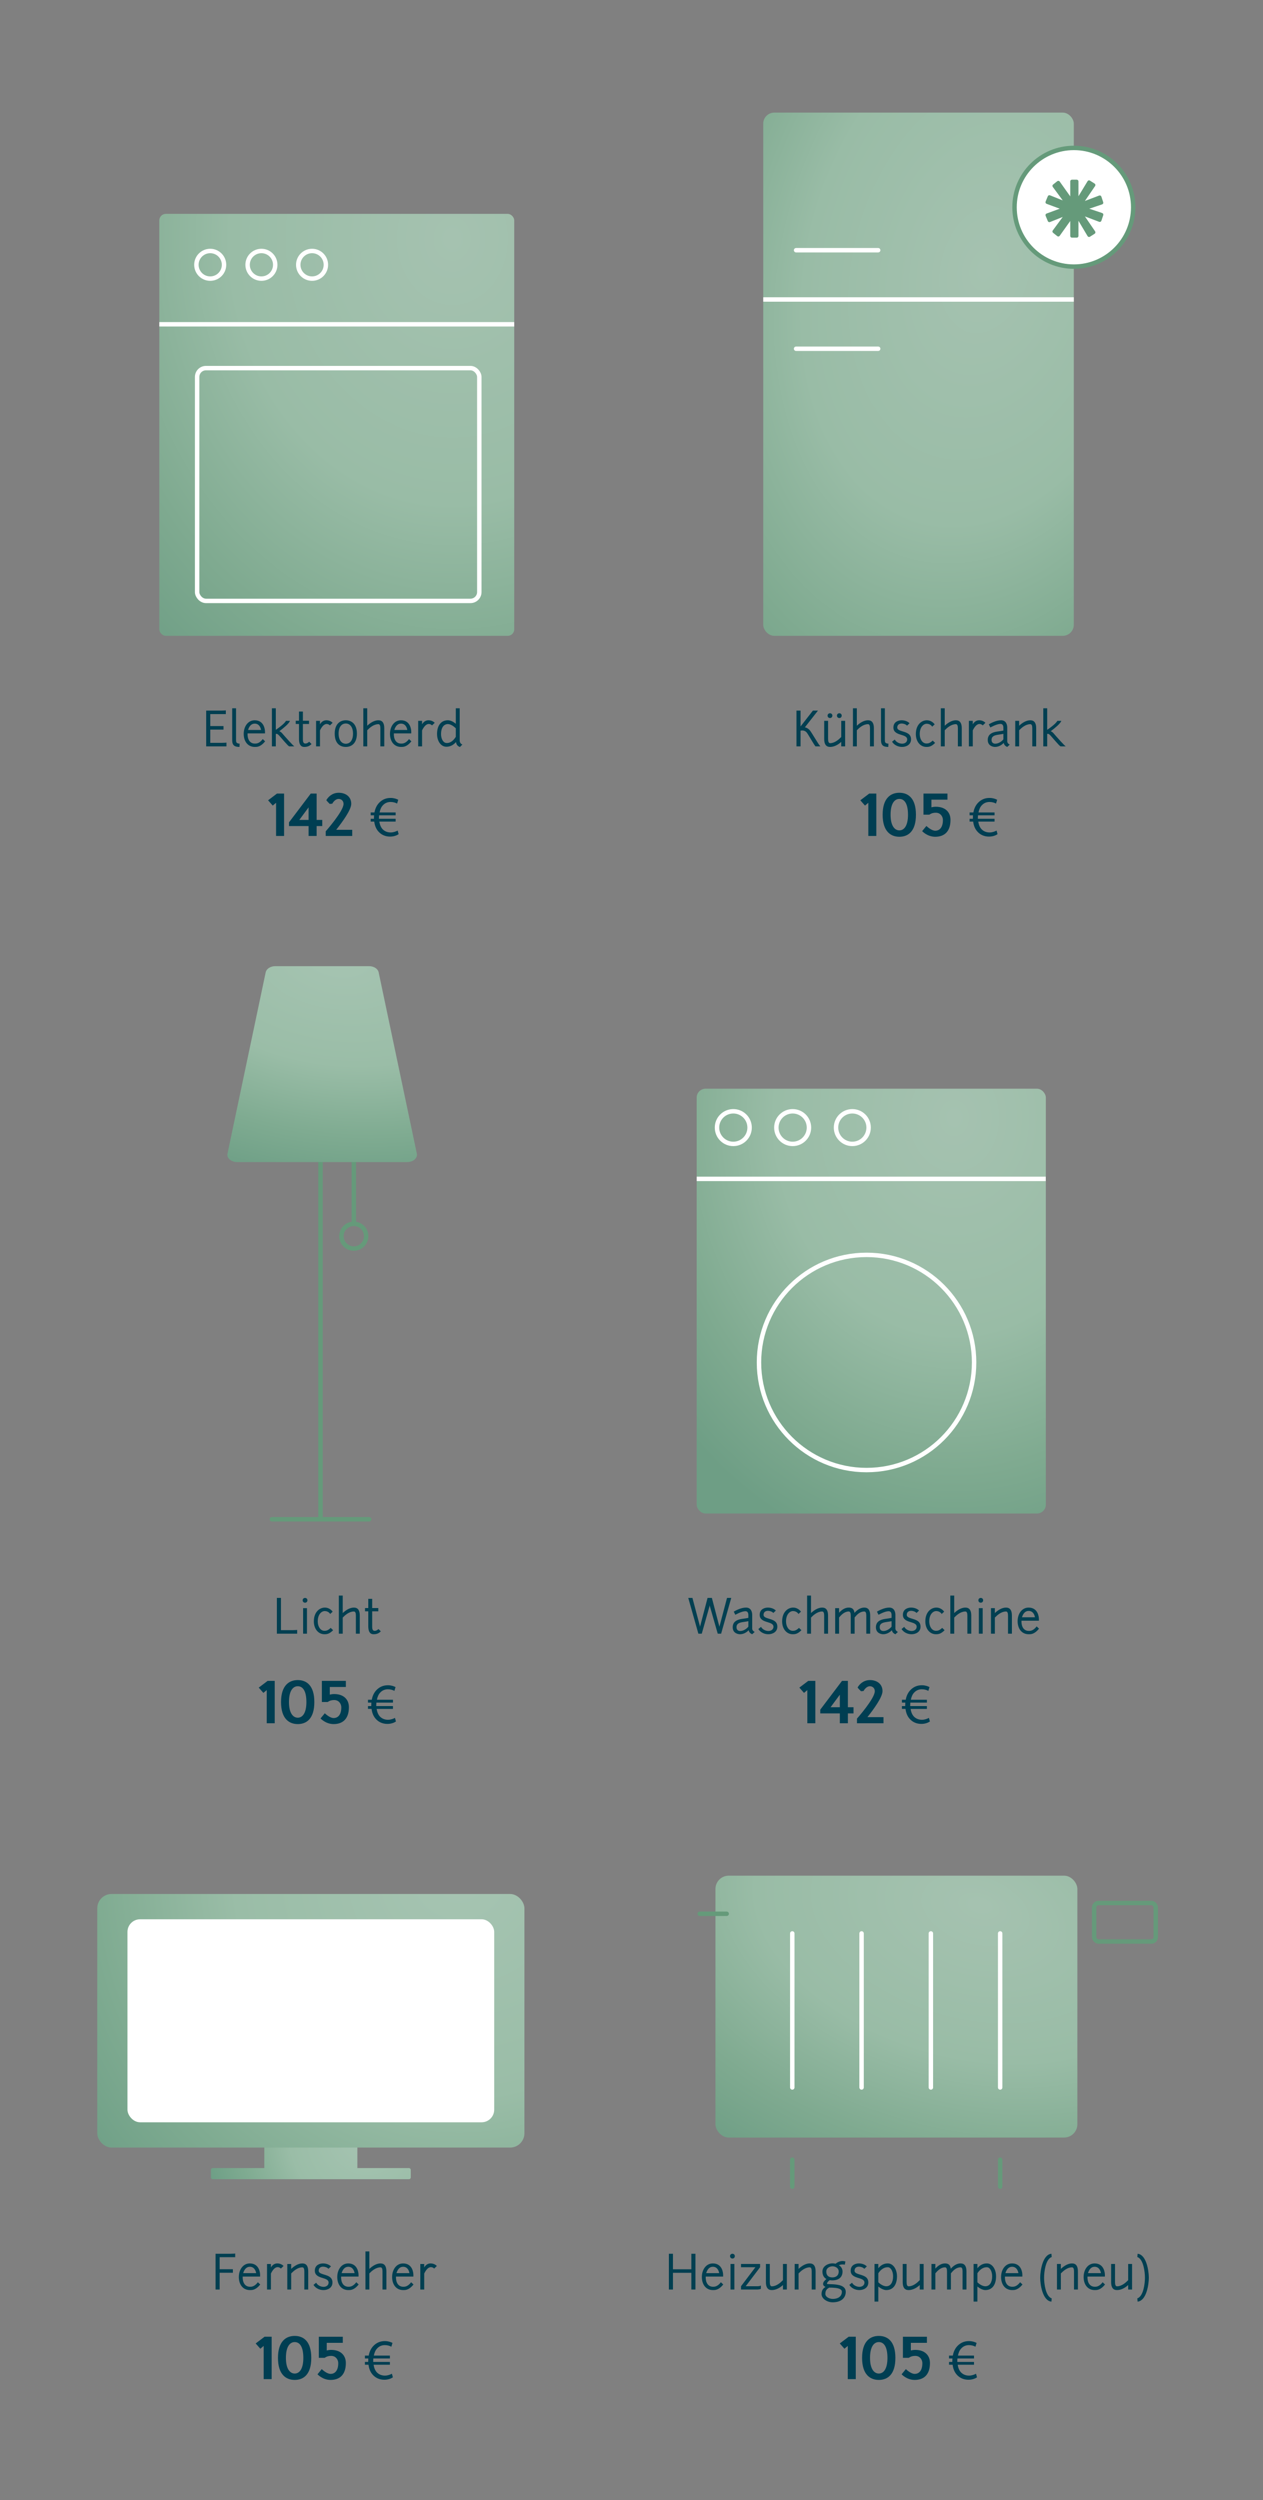<?xml version="1.0" encoding="UTF-8"?>
<svg xmlns="http://www.w3.org/2000/svg" xmlns:xlink="http://www.w3.org/1999/xlink" id="Rahmen" width="571" height="1130" viewBox="0 0 571 1130">
  <rect x="0" y="0" width="571" height="1130" fill="#808080" stroke="none"/>
  <defs>
    <style>
      .cls-1, .cls-2, .cls-3, .cls-4, .cls-5, .cls-6 {
        fill: none;
      }

      .cls-7 {
        fill: url(#ENTEGA_2-3);
      }

      .cls-8 {
        fill: url(#ENTEGA_2-2);
      }

      .cls-9 {
        fill: #003e52;
      }

      .cls-10 {
        fill: url(#ENTEGA_2);
      }

      .cls-2, .cls-3, .cls-4, .cls-5, .cls-6 {
        stroke-width: 2px;
      }

      .cls-2, .cls-4, .cls-5 {
        stroke: #fff;
      }

      .cls-2, .cls-4, .cls-6 {
        stroke-linecap: round;
      }

      .cls-11 {
        fill: #659a7a;
      }

      .cls-3, .cls-6 {
        stroke: #659a7a;
      }

      .cls-4, .cls-6 {
        stroke-linejoin: round;
      }

      .cls-12 {
        fill: #fff;
      }

      .cls-13 {
        fill: #023f51;
      }

      .cls-14 {
        fill: url(#Verlauf_Radial_57-35_2-3);
      }

      .cls-15 {
        fill: url(#Verlauf_Radial_57-35_2-2);
      }

      .cls-16 {
        fill: url(#Verlauf_Radial_57-35_2);
      }

      .cls-17 {
        fill: url(#Unbenannter_Verlauf_79);
      }
    </style>
    <radialGradient id="Verlauf_Radial_57-35_2" data-name="Verlauf Radial 57-35 % 2" cx="-1183.998" cy="456.754" fx="-1183.998" fy="418.711" r="109.078" gradientTransform="translate(1769.195 495.156) rotate(12.91) scale(1.302 .713) skewX(-4.98)" gradientUnits="userSpaceOnUse">
      <stop offset="0" stop-color="#a6c4b2"></stop>
      <stop offset=".481" stop-color="#9abda7"></stop>
      <stop offset=".784" stop-color="#7fab91"></stop>
      <stop offset="1" stop-color="#6e9f86"></stop>
    </radialGradient>
    <radialGradient id="Unbenannter_Verlauf_79" data-name="Unbenannter Verlauf 79" cx="423.356" cy="881.894" fx="436.602" fy="839.074" r="196.969" gradientTransform="translate(171.3 245.967) rotate(16.614) scale(1 .609)" gradientUnits="userSpaceOnUse">
      <stop offset=".009" stop-color="#a5c2b0"></stop>
      <stop offset=".481" stop-color="#99bca6"></stop>
      <stop offset=".784" stop-color="#7faa90"></stop>
      <stop offset="1" stop-color="#6e9e85"></stop>
    </radialGradient>
    <radialGradient id="Verlauf_Radial_57-35_2-2" data-name="Verlauf Radial 57-35 % 2" cx="166.006" cy="965.413" fx="166.006" fy="965.413" r="72.88" gradientTransform="matrix(1,0,0,1,0,0)" xlink:href="#Verlauf_Radial_57-35_2"></radialGradient>
    <radialGradient id="Verlauf_Radial_57-35_2-3" data-name="Verlauf Radial 57-35 % 2" cx="207.705" cy="846.249" fx="207.705" fy="846.249" r="211.028" gradientTransform="matrix(1,0,0,1,0,0)" xlink:href="#Verlauf_Radial_57-35_2"></radialGradient>
    <radialGradient id="ENTEGA_2" data-name="ENTEGA 2" cx="-3116.978" cy="-6636.238" fx="-3116.978" fy="-6636.238" r="1.713" gradientTransform="translate(380474.142 -962149.776) scale(122 -145)" gradientUnits="userSpaceOnUse">
      <stop offset="0" stop-color="#a5c2b0"></stop>
      <stop offset=".481" stop-color="#99bca6"></stop>
      <stop offset=".784" stop-color="#7faa90"></stop>
      <stop offset="1" stop-color="#6e9e85"></stop>
    </radialGradient>
    <radialGradient id="ENTEGA_2-2" data-name="ENTEGA 2" cx="-3098.548" cy="-6643.123" fx="-3098.548" fy="-6643.123" r="2.321" gradientTransform="translate(73712.027 -755446.137) rotate(-34.135) scale(85.177 -87.953) skewX(21.308)" xlink:href="#ENTEGA_2"></radialGradient>
    <radialGradient id="ENTEGA_2-3" data-name="ENTEGA 2" cx="-3111.446" cy="-6644.912" fx="-3111.446" fy="-6644.912" r="1.565" gradientTransform="translate(334785.837 -867945.689) scale(107.46 -130.695)" xlink:href="#ENTEGA_2"></radialGradient>
  </defs>
  <g>
    <line class="cls-6" x1="122.91" y1="686.654" x2="166.906" y2="686.654"></line>
    <line class="cls-6" x1="144.908" y1="524.886" x2="144.908" y2="686.283"></line>
    <circle class="cls-6" cx="159.954" cy="558.706" r="5.59"></circle>
    <line class="cls-6" x1="159.954" y1="525.207" x2="159.954" y2="553.117"></line>
    <path class="cls-16" d="M166.87,436.666h-42.435c-2.151,0-3.983,1.179-4.321,2.782l-17.261,81.943c-.422,2.004,1.631,3.817,4.321,3.817h76.956c2.69,0,4.743-1.814,4.321-3.817l-17.261-81.943c-.338-1.602-2.169-2.782-4.321-2.782Z"></path>
  </g>
  <g>
    <path class="cls-13" d="M125.172,722.192h1.848v14.571h5.123c1.365,0,2.205-.105,2.205-.105v1.701h-9.176v-16.167Z"></path>
    <path class="cls-13" d="M137.919,722.192c.608,0,1.071.462,1.071,1.071,0,.629-.463,1.092-1.071,1.092-.63,0-1.092-.463-1.092-1.092,0-.609.462-1.071,1.092-1.071ZM138.779,726.811v11.548h-1.742v-11.548h1.742Z"></path>
    <path class="cls-13" d="M150.391,728.407l-1.112,1.05s-.714-1.322-2.478-1.322c-1.449,0-3.149,1.512-3.149,4.66,0,2.311,1.196,4.263,3.044,4.263.819,0,1.575-.147,2.814-1.323l1.092,1.051c-1.659,1.7-2.835,1.826-3.906,1.826-2.896,0-4.808-2.541-4.808-5.816,0-4.346,2.708-6.235,4.955-6.235,2.372,0,3.548,1.848,3.548,1.848Z"></path>
    <path class="cls-13" d="M153.185,738.359v-17.217h1.764v7.895c1.281-1.238,3.149-2.478,5.039-2.478,1.91,0,2.666,1.364,2.666,3.591v8.209h-1.764v-8.209c0-1.135-.252-1.827-.902-1.827-2.184,0-4.073,1.743-5.039,2.751v7.285h-1.764Z"></path>
    <path class="cls-13" d="M165.029,726.769h1.47v-4.157h1.764v4.157h2.771v1.47h-2.771v6.761c0,.777,0,2.078,1.092,2.078.692,0,1.218-.314,1.743-.818l1.07,1.029c-.924.965-1.953,1.322-3.275,1.322-1.764,0-2.394-1.428-2.394-3.611v-6.761h-1.47v-1.47Z"></path>
  </g>
  <g>
    <path class="cls-9" d="M120.584,778.85v-15.003l-1.508,1.274-2.106-2.392,4.03-3.043h3.198v19.163h-3.614Z"></path>
    <path class="cls-9" d="M134.624,759.324c3.927,0,7.488,2.393,7.488,9.932,0,7.566-3.562,9.959-7.488,9.959-3.899,0-7.565-2.393-7.565-9.959,0-7.539,3.666-9.932,7.565-9.932ZM134.624,762.106c-2.184,0-3.978,2.054-3.978,7.149,0,5.097,1.897,7.072,3.978,7.072s3.9-1.976,3.9-7.072c0-5.096-1.664-7.149-3.9-7.149Z"></path>
    <path class="cls-9" d="M149.105,765.902c.521-.13,1.171-.26,1.977-.26,4.368,0,6.656,2.521,6.656,5.928,0,5.461-2.938,7.645-6.916,7.645-3.589,0-5.902-2.548-5.902-2.548l1.924-2.341s2.185,2.158,3.979,2.158c1.924,0,3.483-1.404,3.483-4.861,0-1.457-1.014-3.276-3.224-3.276-.937,0-1.872.155-2.912.884h-2.652v-9.543h10.843v2.757h-7.255v3.458Z"></path>
    <path class="cls-9" d="M179.006,778.044c-.806.546-2.158,1.092-3.874,1.092-2.106,0-3.979-.806-5.278-2.314-.988-1.092-1.638-2.6-1.872-4.472h-1.612v-1.274h1.482v-.39c0-.416.026-.806.052-1.17h-1.534v-1.3h1.716c.312-1.82,1.093-3.328,2.133-4.395,1.326-1.378,3.016-2.158,5.148-2.158,1.533,0,2.729.442,3.458.832l-.521,1.717c-.65-.391-1.742-.729-2.912-.729-1.404,0-2.548.494-3.432,1.43-.78.754-1.301,1.924-1.561,3.303h7.254v1.3h-7.488c-.025.338-.052.728-.052,1.092v.468h7.54v1.274h-7.357c.208,1.508.728,2.626,1.43,3.406.962,1.014,2.262,1.508,3.666,1.508,1.378,0,2.574-.521,3.172-.858l.442,1.639Z"></path>
  </g>
  <g>
    <rect class="cls-17" x="323.461" y="847.723" width="163.613" height="118.358" rx="6" ry="6"></rect>
    <line class="cls-6" x1="328.534" y1="864.949" x2="316.35" y2="864.949"></line>
    <line class="cls-4" x1="358.188" y1="873.824" x2="358.188" y2="943.446"></line>
    <line class="cls-4" x1="389.518" y1="873.824" x2="389.518" y2="943.446"></line>
    <line class="cls-4" x1="420.848" y1="873.824" x2="420.848" y2="943.446"></line>
    <line class="cls-4" x1="452.178" y1="873.824" x2="452.178" y2="943.446"></line>
    <line class="cls-6" x1="358.186" y1="976.095" x2="358.186" y2="988.278"></line>
    <line class="cls-6" x1="452.177" y1="976.095" x2="452.177" y2="988.278"></line>
    <rect class="cls-6" x="494.668" y="860.085" width="27.849" height="17.406" rx="2" ry="2"></rect>
  </g>
  <g>
    <path class="cls-15" d="M184.91,979.886h-23.344v-9.145c0-.489-.396-.885-.886-.885h-40.302c-.489,0-.886.396-.886.885v9.145h-23.344c-.442,0-.8.358-.8.8v3.418c0,.442.358.8.8.8h88.761c.442,0,.8-.358.8-.8v-3.418c0-.442-.358-.8-.8-.8Z"></path>
    <rect class="cls-14" x="43.967" y="856.001" width="193.125" height="114.614" rx="6.479" ry="6.479"></rect>
    <rect class="cls-12" x="57.629" y="867.433" width="165.801" height="91.751" rx="5.704" ry="5.704"></rect>
  </g>
  <g>
    <path class="cls-13" d="M97.454,1034.774v-16.167h6.677c1.364,0,2.204-.105,2.204-.105v1.659h-7.033v5.438h5.984v1.596h-5.984v7.579h-1.848Z"></path>
    <path class="cls-13" d="M112.931,1022.974c4.305,0,4.661,4.305,4.661,5.123v.818h-7.874c-.104,2.73,1.071,4.599,3.297,4.599.609,0,1.974.063,3.569-2.036l1.071,1.028c-2.1,2.604-3.779,2.52-4.641,2.52-3.359,0-5.039-2.729-5.039-5.899,0-3.359,1.932-6.152,4.955-6.152ZM109.949,1027.363h5.858c-.189-1.176-.903-2.877-2.877-2.877-1.554,0-2.52,1.26-2.981,2.877Z"></path>
    <path class="cls-13" d="M122.486,1023.226v1.574c.735-1.26,1.743-1.826,2.919-1.826,1.805,0,2.792,1.154,2.792,1.154l-1.218,1.176s-.504-.65-1.49-.65c-1.344,0-2.395,1.617-3.003,2.897v7.223h-1.764v-11.548h1.764Z"></path>
    <path class="cls-13" d="M129.879,1034.774v-11.548h1.764v2.226c1.28-1.239,3.149-2.478,5.039-2.478,1.911,0,2.667,1.365,2.667,3.59v8.21h-1.764v-8.21c0-1.133-.252-1.826-.903-1.826-2.1,0-3.927,1.617-5.039,2.75v7.286h-1.764Z"></path>
    <path class="cls-13" d="M146.468,1027.991c1.869.567,3.842,1.135,3.842,3.611,0,2.331-2.036,3.423-4.072,3.423-1.701,0-3.527-.776-4.515-2.352l1.218-.987c.63,1.155,1.994,1.848,3.338,1.869,1.155,0,2.289-.63,2.289-1.953,0-1.196-1.365-1.637-2.604-2.016-1.764-.524-3.633-1.154-3.633-3.316,0-2.814,2.562-3.297,3.675-3.297,1.512,0,2.813.525,3.632,1.344l-1.133,1.092c-.547-.588-1.471-.966-2.499-.966-.608,0-1.932.272-1.932,1.827,0,.986,1.176,1.344,2.394,1.721Z"></path>
    <path class="cls-13" d="M157.43,1022.974c4.304,0,4.661,4.305,4.661,5.123v.818h-7.873c-.105,2.73,1.07,4.599,3.296,4.599.608,0,1.974.063,3.569-2.036l1.07,1.028c-2.1,2.604-3.779,2.52-4.64,2.52-3.359,0-5.039-2.729-5.039-5.899,0-3.359,1.932-6.152,4.955-6.152ZM154.448,1027.363h5.857c-.188-1.176-.902-2.877-2.876-2.877-1.554,0-2.52,1.26-2.981,2.877Z"></path>
    <path class="cls-13" d="M165.222,1034.774v-17.217h1.764v7.895c1.281-1.239,3.149-2.478,5.039-2.478,1.91,0,2.666,1.365,2.666,3.59v8.21h-1.764v-8.21c0-1.133-.252-1.826-.902-1.826-2.184,0-4.073,1.742-5.039,2.75v7.286h-1.764Z"></path>
    <path class="cls-13" d="M182.23,1022.974c4.304,0,4.661,4.305,4.661,5.123v.818h-7.873c-.105,2.73,1.07,4.599,3.296,4.599.608,0,1.974.063,3.569-2.036l1.07,1.028c-2.1,2.604-3.779,2.52-4.64,2.52-3.359,0-5.039-2.729-5.039-5.899,0-3.359,1.932-6.152,4.955-6.152ZM179.249,1027.363h5.857c-.188-1.176-.902-2.877-2.876-2.877-1.554,0-2.52,1.26-2.981,2.877Z"></path>
    <path class="cls-13" d="M191.786,1023.226v1.574c.734-1.26,1.742-1.826,2.918-1.826,1.807,0,2.793,1.154,2.793,1.154l-1.218,1.176s-.504-.65-1.491-.65c-1.344,0-2.393,1.617-3.002,2.897v7.223h-1.764v-11.548h1.764Z"></path>
  </g>
  <g>
    <path class="cls-9" d="M119.2,1075.262v-15.003l-1.508,1.274-2.106-2.392,4.03-3.043h3.198v19.163h-3.614Z"></path>
    <path class="cls-9" d="M133.24,1055.736c3.927,0,7.488,2.393,7.488,9.932,0,7.566-3.562,9.959-7.488,9.959-3.899,0-7.565-2.393-7.565-9.959,0-7.539,3.666-9.932,7.565-9.932ZM133.24,1058.518c-2.184,0-3.978,2.054-3.978,7.149,0,5.097,1.897,7.072,3.978,7.072s3.9-1.976,3.9-7.072c0-5.096-1.664-7.149-3.9-7.149Z"></path>
    <path class="cls-9" d="M147.722,1062.314c.521-.13,1.171-.26,1.977-.26,4.368,0,6.656,2.521,6.656,5.928,0,5.461-2.938,7.645-6.916,7.645-3.589,0-5.902-2.548-5.902-2.548l1.924-2.341s2.185,2.158,3.979,2.158c1.924,0,3.483-1.404,3.483-4.861,0-1.457-1.014-3.276-3.224-3.276-.937,0-1.872.155-2.912.884h-2.652v-9.543h10.843v2.757h-7.255v3.458Z"></path>
    <path class="cls-9" d="M177.622,1074.456c-.806.546-2.158,1.092-3.874,1.092-2.106,0-3.979-.806-5.278-2.314-.988-1.092-1.638-2.6-1.872-4.472h-1.612v-1.274h1.482v-.39c0-.416.026-.806.052-1.17h-1.534v-1.3h1.716c.312-1.82,1.093-3.328,2.133-4.395,1.326-1.378,3.016-2.158,5.148-2.158,1.533,0,2.729.442,3.458.832l-.521,1.717c-.65-.391-1.742-.729-2.912-.729-1.404,0-2.548.494-3.432,1.43-.78.754-1.301,1.924-1.561,3.303h7.254v1.3h-7.488c-.025.338-.052.728-.052,1.092v.468h7.54v1.274h-7.357c.208,1.508.728,2.626,1.43,3.406.962,1.014,2.262,1.508,3.666,1.508,1.378,0,2.574-.521,3.172-.858l.442,1.639Z"></path>
  </g>
  <g>
    <path class="cls-13" d="M302.396,1034.771v-16.167h1.848v7.013h8.314v-7.013h1.848v16.167h-1.848v-7.559h-8.314v7.559h-1.848Z"></path>
    <path class="cls-13" d="M322.262,1022.971c4.304,0,4.661,4.304,4.661,5.123v.819h-7.873c-.105,2.729,1.07,4.598,3.296,4.598.608,0,1.974.062,3.569-2.037l1.07,1.029c-2.1,2.604-3.779,2.52-4.64,2.52-3.359,0-5.039-2.729-5.039-5.9,0-3.359,1.932-6.151,4.955-6.151ZM319.28,1027.359h5.857c-.188-1.176-.902-2.876-2.876-2.876-1.554,0-2.52,1.26-2.981,2.876Z"></path>
    <path class="cls-13" d="M331.145,1018.604c.609,0,1.07.462,1.07,1.071,0,.629-.461,1.092-1.07,1.092-.63,0-1.092-.463-1.092-1.092,0-.609.462-1.071,1.092-1.071ZM332.007,1023.223v11.548h-1.743v-11.548h1.743Z"></path>
    <path class="cls-13" d="M343.997,1034.413c-.273.315-1.512.357-1.512.357h-7.475v-1.49l6.508-8.588h-6.508v-1.47h8.629v1.47l-6.509,8.588h5.375s1.155,0,1.491-.357v1.49Z"></path>
    <path class="cls-13" d="M353.972,1030.53v-7.307h1.764v11.548h-1.764v-2.037c-1.302,1.239-3.17,2.289-5.039,2.289-1.91,0-2.666-1.365-2.666-3.59v-8.21h1.764v8.21c0,1.133.252,1.889.902,1.889,2.078,0,3.926-1.637,5.039-2.792Z"></path>
    <path class="cls-13" d="M359.265,1034.771v-11.548h1.764v2.226c1.281-1.238,3.149-2.478,5.039-2.478,1.91,0,2.666,1.364,2.666,3.591v8.209h-1.764v-8.209c0-1.135-.252-1.827-.902-1.827-2.1,0-3.926,1.616-5.039,2.751v7.285h-1.764Z"></path>
    <path class="cls-13" d="M373.606,1030.026c-.965-.546-1.784-1.554-1.784-3.401,0-2.625,2.835-3.695,4.556-3.695.42,0,.903.062,1.407.189.86-.777,2.058-1.239,3.171-1.239.398,0,.84.084,1.26.21l-.295,1.47c-.252-.084-.588-.126-.965-.126-.588,0-1.197.126-1.701.336.924.588,1.658,1.512,1.658,2.855,0,3.338-2.812,4.01-4.535,4.01-.377,0-.818-.021-1.26-.104-.672.483-1.238,1.092-1.238,1.68.146.147,2.037.147,2.52.168,2.75.147,5.963.651,5.963,3.443,0,2.54-1.848,4.724-5.9,4.724-2.645,0-5.039-1.7-5.039-3.716.021-1.848.756-2.52,1.764-3.255-.588-.252-1.07-.65-1.07-1.364,0-.735.65-1.512,1.49-2.184ZM380.62,1035.821c0-1.532-2.331-1.784-4.242-1.89-.398,0-.944-.021-1.512-.021-.986.609-1.721,1.135-1.721,2.919,0,1.218,1.721,2.184,3.316,2.184,2.835,0,4.158-1.491,4.158-3.191ZM376.378,1029.29c1.051,0,2.793-.461,2.793-2.666,0-1.722-1.742-2.352-2.793-2.352-1.049,0-2.812.63-2.812,2.352,0,2.394,1.764,2.666,2.812,2.666Z"></path>
    <path class="cls-13" d="M388.726,1027.99c1.868.566,3.843,1.133,3.843,3.611,0,2.33-2.037,3.422-4.074,3.422-1.7,0-3.527-.777-4.514-2.352l1.218-.986c.63,1.154,1.995,1.848,3.339,1.868,1.154,0,2.288-.63,2.288-1.952,0-1.197-1.364-1.639-2.604-2.016-1.764-.525-3.632-1.155-3.632-3.318,0-2.812,2.561-3.296,3.674-3.296,1.512,0,2.813.524,3.633,1.344l-1.135,1.092c-.545-.588-1.469-.966-2.498-.966-.609,0-1.932.273-1.932,1.826,0,.987,1.176,1.344,2.394,1.723Z"></path>
    <path class="cls-13" d="M395.363,1040.23v-17.007h1.722v1.932c.945-1.218,2.394-2.204,4.283-2.184,2.562.021,4.157,2.792,4.157,5.837,0,3.926-1.848,6.215-4.851,6.215-1.049,0-2.414-.65-3.59-1.596v6.803h-1.722ZM397.085,1027.422v4.073c1.029,1.029,2.498,1.806,3.59,1.806,1.869,0,3.087-1.659,3.087-4.493,0-2.121-.924-4.094-2.394-4.115-2.184-.021-3.611,1.68-4.283,2.729Z"></path>
    <path class="cls-13" d="M415.815,1030.53v-7.307h1.764v11.548h-1.764v-2.037c-1.302,1.239-3.17,2.289-5.039,2.289-1.91,0-2.666-1.365-2.666-3.59v-8.21h1.764v8.21c0,1.133.252,1.889.902,1.889,2.078,0,3.926-1.637,5.039-2.792Z"></path>
    <path class="cls-13" d="M421.108,1034.771v-11.548h1.764v2.079c1.092-1.197,2.541-2.331,4.367-2.331,1.596,0,2.394.756,2.604,2.394,1.092-1.218,2.582-2.394,4.43-2.394,1.911,0,2.667,1.364,2.667,3.591v8.209h-1.764v-8.209c0-1.135-.252-1.827-.903-1.827-2.141,0-3.527,1.7-4.367,2.708v7.328h-1.764v-8.209c0-1.135-.252-1.827-.902-1.827-1.994,0-3.527,1.7-4.367,2.708v7.328h-1.764Z"></path>
    <path class="cls-13" d="M440.155,1040.23v-17.007h1.722v1.932c.944-1.218,2.394-2.204,4.283-2.184,2.562.021,4.157,2.792,4.157,5.837,0,3.926-1.848,6.215-4.85,6.215-1.051,0-2.415-.65-3.591-1.596v6.803h-1.722ZM441.877,1027.422v4.073c1.028,1.029,2.499,1.806,3.591,1.806,1.868,0,3.086-1.659,3.086-4.493,0-2.121-.924-4.094-2.394-4.115-2.184-.021-3.611,1.68-4.283,2.729Z"></path>
    <path class="cls-13" d="M457.542,1022.971c4.305,0,4.661,4.304,4.661,5.123v.819h-7.874c-.104,2.729,1.071,4.598,3.297,4.598.609,0,1.974.062,3.569-2.037l1.071,1.029c-2.1,2.604-3.779,2.52-4.641,2.52-3.359,0-5.039-2.729-5.039-5.9,0-3.359,1.932-6.151,4.955-6.151ZM454.56,1027.359h5.858c-.189-1.176-.903-2.876-2.877-2.876-1.554,0-2.52,1.26-2.981,2.876Z"></path>
    <path class="cls-13" d="M475.476,1020.074c-2.792.986-3.443,6.74-3.443,9.364,0,2.604.651,8.378,3.443,9.343l-.125,1.471c-4.031-.42-5.082-7.77-5.082-10.813,0-3.023,1.071-10.498,5.082-10.834l.125,1.47Z"></path>
    <path class="cls-13" d="M477.85,1034.771v-11.548h1.764v2.226c1.28-1.238,3.149-2.478,5.039-2.478,1.911,0,2.667,1.364,2.667,3.591v8.209h-1.764v-8.209c0-1.135-.252-1.827-.903-1.827-2.1,0-3.927,1.616-5.039,2.751v7.285h-1.764Z"></path>
    <path class="cls-13" d="M494.858,1022.971c4.305,0,4.661,4.304,4.661,5.123v.819h-7.874c-.104,2.729,1.071,4.598,3.297,4.598.609,0,1.974.062,3.569-2.037l1.071,1.029c-2.1,2.604-3.779,2.52-4.641,2.52-3.359,0-5.039-2.729-5.039-5.9,0-3.359,1.932-6.151,4.955-6.151ZM491.877,1027.359h5.858c-.189-1.176-.903-2.876-2.877-2.876-1.554,0-2.52,1.26-2.981,2.876Z"></path>
    <path class="cls-13" d="M510.041,1030.53v-7.307h1.764v11.548h-1.764v-2.037c-1.302,1.239-3.171,2.289-5.039,2.289-1.911,0-2.667-1.365-2.667-3.59v-8.21h1.764v8.21c0,1.133.252,1.889.903,1.889,2.079,0,3.927-1.637,5.039-2.792Z"></path>
    <path class="cls-13" d="M514.306,1018.604c4.01.336,5.08,7.811,5.08,10.834,0,3.044-1.049,10.394-5.08,10.813l-.127-1.471c2.793-.965,3.443-6.739,3.443-9.343,0-2.624-.65-8.378-3.443-9.364l.127-1.47Z"></path>
  </g>
  <g>
    <path class="cls-9" d="M383.277,1075.262v-15.003l-1.508,1.274-2.106-2.392,4.03-3.043h3.198v19.163h-3.614Z"></path>
    <path class="cls-9" d="M397.317,1055.736c3.927,0,7.488,2.393,7.488,9.932,0,7.566-3.562,9.959-7.488,9.959-3.899,0-7.565-2.393-7.565-9.959,0-7.539,3.666-9.932,7.565-9.932ZM397.317,1058.518c-2.184,0-3.978,2.054-3.978,7.149,0,5.097,1.897,7.072,3.978,7.072s3.9-1.976,3.9-7.072c0-5.096-1.664-7.149-3.9-7.149Z"></path>
    <path class="cls-9" d="M411.799,1062.314c.521-.13,1.171-.26,1.977-.26,4.368,0,6.656,2.521,6.656,5.928,0,5.461-2.938,7.645-6.916,7.645-3.589,0-5.902-2.548-5.902-2.548l1.924-2.341s2.185,2.158,3.979,2.158c1.924,0,3.483-1.404,3.483-4.861,0-1.457-1.014-3.276-3.224-3.276-.937,0-1.872.155-2.912.884h-2.652v-9.543h10.843v2.757h-7.255v3.458Z"></path>
    <path class="cls-9" d="M441.699,1074.456c-.806.546-2.158,1.092-3.874,1.092-2.106,0-3.979-.806-5.278-2.314-.988-1.092-1.638-2.6-1.872-4.472h-1.612v-1.274h1.482v-.39c0-.416.026-.806.052-1.17h-1.534v-1.3h1.716c.312-1.82,1.093-3.328,2.133-4.395,1.326-1.378,3.016-2.158,5.148-2.158,1.533,0,2.729.442,3.458.832l-.521,1.717c-.65-.391-1.742-.729-2.912-.729-1.404,0-2.548.494-3.432,1.43-.78.754-1.301,1.924-1.561,3.303h7.254v1.3h-7.488c-.025.338-.052.728-.052,1.092v.468h7.54v1.274h-7.357c.208,1.508.728,2.626,1.43,3.406.962,1.014,2.262,1.508,3.666,1.508,1.378,0,2.574-.521,3.172-.858l.442,1.639Z"></path>
  </g>
  <g>
    <path class="cls-13" d="M93.215,337.331v-16.167h6.677c1.364,0,2.204-.104,2.204-.104v1.68h-7.033v5.416h5.984v1.596h-5.984v5.984h5.123c1.365,0,2.205-.105,2.205-.105v1.701h-9.176Z"></path>
    <path class="cls-13" d="M106.717,320.115v14.151c0,.483,0,1.112.273,1.386.314.314.756.441,1.344.441l-.062,1.49c-.651,0-1.911-.062-2.562-.714-.734-.735-.734-1.827-.734-2.604v-14.151h1.742Z"></path>
    <path class="cls-13" d="M115.138,325.532c4.304,0,4.661,4.304,4.661,5.123v.819h-7.873c-.105,2.729,1.07,4.598,3.296,4.598.608,0,1.974.062,3.569-2.037l1.07,1.029c-2.1,2.604-3.779,2.52-4.64,2.52-3.359,0-5.039-2.729-5.039-5.9,0-3.359,1.932-6.151,4.955-6.151ZM112.156,329.919h5.857c-.188-1.176-.902-2.876-2.876-2.876-1.554,0-2.52,1.26-2.981,2.876Z"></path>
    <path class="cls-13" d="M130.74,337.331c-.566-.189-3.275-3.506-4.535-4.893-.42-.44-.693-.672-1.008-.756-.168-.041-.42,0-.504.021v5.627h-1.764v-17.217h1.764v9.742c.21-.146,3.842-2.582,4.598-4.073h1.785c-.314,1.196-3.002,3.359-4.787,4.703.378.147.798.399,1.176.819,1.386,1.616,5.291,6.025,5.648,6.025h-2.373Z"></path>
    <path class="cls-13" d="M133.703,325.741h1.47v-4.157h1.764v4.157h2.771v1.47h-2.771v6.761c0,.777,0,2.078,1.092,2.078.692,0,1.218-.314,1.743-.818l1.07,1.029c-.924.965-1.953,1.322-3.275,1.322-1.764,0-2.394-1.428-2.394-3.611v-6.761h-1.47v-1.47Z"></path>
    <path class="cls-13" d="M144.664,325.783v1.575c.734-1.26,1.742-1.827,2.918-1.827,1.807,0,2.793,1.155,2.793,1.155l-1.218,1.176s-.504-.651-1.491-.651c-1.344,0-2.393,1.616-3.002,2.897v7.223h-1.764v-11.548h1.764Z"></path>
    <path class="cls-13" d="M156.34,325.532c2.52,0,5.019,1.638,5.019,6.026,0,4.451-2.499,6.025-5.019,6.025s-5.018-1.47-5.018-6.025c0-4.41,2.498-6.026,5.018-6.026ZM156.34,326.98c-1.596,0-3.254,1.219-3.254,4.578,0,3.316,1.658,4.598,3.254,4.598s3.255-1.218,3.255-4.598c0-3.255-1.659-4.578-3.255-4.578Z"></path>
    <path class="cls-13" d="M164.258,337.331v-17.217h1.764v7.895c1.281-1.238,3.149-2.478,5.039-2.478,1.91,0,2.666,1.364,2.666,3.591v8.209h-1.764v-8.209c0-1.135-.252-1.827-.902-1.827-2.184,0-4.073,1.743-5.039,2.751v7.285h-1.764Z"></path>
    <path class="cls-13" d="M181.267,325.532c4.304,0,4.661,4.304,4.661,5.123v.819h-7.873c-.105,2.729,1.07,4.598,3.296,4.598.608,0,1.974.062,3.569-2.037l1.07,1.029c-2.1,2.604-3.779,2.52-4.64,2.52-3.359,0-5.039-2.729-5.039-5.9,0-3.359,1.932-6.151,4.955-6.151ZM178.285,329.919h5.857c-.188-1.176-.902-2.876-2.876-2.876-1.554,0-2.52,1.26-2.981,2.876Z"></path>
    <path class="cls-13" d="M190.822,325.783v1.575c.734-1.26,1.742-1.827,2.918-1.827,1.807,0,2.793,1.155,2.793,1.155l-1.218,1.176s-.504-.651-1.491-.651c-1.344,0-2.393,1.616-3.002,2.897v7.223h-1.764v-11.548h1.764Z"></path>
    <path class="cls-13" d="M197.585,331.746c0-3.927,1.89-6.215,4.892-6.215,1.135,0,2.395.567,3.591,1.596v-7.013h1.764v14.445s-.126,1.49,1.218,1.932l-1.113,1.134c-1.448-.524-1.68-1.596-1.764-2.247-1.112,1.26-2.582,2.143-4.388,2.121-2.562-.021-4.199-2.709-4.199-5.753ZM206.067,333.006v-3.843c-1.155-1.133-2.499-1.91-3.591-1.91-1.868,0-3.086,1.658-3.086,4.493,0,2.12.924,3.947,2.394,4.052,2.226.168,3.611-1.721,4.283-2.792Z"></path>
  </g>
  <g>
    <path class="cls-9" d="M124.816,377.821v-15.003l-1.508,1.274-2.106-2.392,4.03-3.043h3.198v19.163h-3.614Z"></path>
    <path class="cls-9" d="M145.695,373.349h-2.548v4.472h-3.641v-4.472h-8.84v-1.69l9.828-13.001h2.652v11.909h2.548v2.782ZM135.32,370.567l-.363.494-.338.364-.677-.754.469-.104h.909ZM135.32,370.567h4.187v-5.669l-4.187,5.669Z"></path>
    <path class="cls-9" d="M149.074,363.338s-1.534-1.508-1.534-1.716c.78-1.326,2.496-3.303,5.59-3.328,3.198,0,5.669,1.82,5.669,4.992,0,2.756-4.03,8.217-6.812,11.752h7.254v2.782h-11.986v-2.106s8.061-9.074,8.061-12.376c0-1.508-1.145-2.262-2.21-2.262-1.82.026-2.887,2.157-2.887,2.157l-1.144.104Z"></path>
    <path class="cls-9" d="M180.222,377.015c-.806.546-2.158,1.092-3.874,1.092-2.106,0-3.979-.806-5.278-2.314-.988-1.092-1.638-2.6-1.872-4.472h-1.612v-1.274h1.482v-.39c0-.416.026-.806.052-1.17h-1.534v-1.3h1.716c.312-1.82,1.093-3.328,2.133-4.395,1.326-1.378,3.016-2.158,5.148-2.158,1.533,0,2.729.442,3.458.832l-.521,1.717c-.65-.391-1.742-.729-2.912-.729-1.404,0-2.548.494-3.432,1.43-.78.754-1.301,1.924-1.561,3.303h7.254v1.3h-7.488c-.025.338-.052.728-.052,1.092v.468h7.54v1.274h-7.357c.208,1.508.728,2.626,1.43,3.406.962,1.014,2.262,1.508,3.666,1.508,1.378,0,2.574-.521,3.172-.858l.442,1.639Z"></path>
  </g>
  <g>
    <path class="cls-13" d="M361.928,321.164v7.159l5.585-7.159h2.289l-5.922,7.559c.547.063,1.471.504,2.1,1.176.924.987,3.654,6.005,4.893,7.433h-2.184c-.714-.756-3.254-5.354-3.905-6.173-.735-.924-1.722-1.176-2.855-.924v7.097h-1.848v-16.167h1.848Z"></path>
    <path class="cls-13" d="M380.322,333.09v-7.307h1.764v11.548h-1.764v-2.037c-1.302,1.239-3.171,2.289-5.039,2.289-1.911,0-2.667-1.365-2.667-3.59v-8.21h1.764v8.21c0,1.133.252,1.889.903,1.889,2.079,0,3.927-1.637,5.039-2.792ZM375.241,322.361c.609,0,1.07.463,1.07,1.071,0,.63-.461,1.092-1.07,1.092-.63,0-1.092-.462-1.092-1.092,0-.608.462-1.071,1.092-1.071ZM379.462,322.361c.629,0,1.07.463,1.07,1.071,0,.63-.441,1.092-1.07,1.092-.609,0-1.092-.462-1.092-1.092,0-.608.482-1.071,1.092-1.071Z"></path>
    <path class="cls-13" d="M385.615,337.331v-17.217h1.764v7.895c1.28-1.238,3.149-2.478,5.039-2.478,1.911,0,2.667,1.364,2.667,3.591v8.209h-1.764v-8.209c0-1.135-.252-1.827-.903-1.827-2.184,0-4.073,1.743-5.039,2.751v7.285h-1.764Z"></path>
    <path class="cls-13" d="M400.042,320.115v14.151c0,.483,0,1.112.272,1.386.315.314.756.441,1.344.441l-.063,1.49c-.65,0-1.91-.062-2.561-.714-.735-.735-.735-1.827-.735-2.604v-14.151h1.743Z"></path>
    <path class="cls-13" d="M408.042,330.55c1.869.566,3.842,1.133,3.842,3.611,0,2.33-2.036,3.422-4.072,3.422-1.701,0-3.527-.777-4.515-2.352l1.218-.986c.63,1.154,1.994,1.848,3.338,1.868,1.155,0,2.289-.63,2.289-1.952,0-1.197-1.365-1.639-2.604-2.016-1.764-.525-3.633-1.155-3.633-3.318,0-2.812,2.562-3.296,3.675-3.296,1.512,0,2.813.524,3.632,1.344l-1.133,1.092c-.547-.588-1.471-.966-2.499-.966-.608,0-1.932.273-1.932,1.826,0,.987,1.176,1.344,2.394,1.723Z"></path>
    <path class="cls-13" d="M422.552,327.379l-1.112,1.05s-.714-1.322-2.478-1.322c-1.449,0-3.149,1.512-3.149,4.66,0,2.311,1.196,4.263,3.044,4.263.819,0,1.575-.147,2.814-1.323l1.092,1.051c-1.659,1.7-2.835,1.826-3.906,1.826-2.896,0-4.808-2.541-4.808-5.816,0-4.346,2.708-6.235,4.955-6.235,2.372,0,3.548,1.848,3.548,1.848Z"></path>
    <path class="cls-13" d="M425.347,337.331v-17.217h1.764v7.895c1.281-1.238,3.149-2.478,5.039-2.478,1.91,0,2.666,1.364,2.666,3.591v8.209h-1.764v-8.209c0-1.135-.252-1.827-.902-1.827-2.184,0-4.073,1.743-5.039,2.751v7.285h-1.764Z"></path>
    <path class="cls-13" d="M439.794,325.783v1.575c.734-1.26,1.742-1.827,2.918-1.827,1.807,0,2.793,1.155,2.793,1.155l-1.218,1.176s-.504-.651-1.491-.651c-1.344,0-2.393,1.616-3.002,2.897v7.223h-1.764v-11.548h1.764Z"></path>
    <path class="cls-13" d="M447.04,327.359c.756-.42,3.212-1.827,5.543-1.827,2.414,0,2.792,2.226,2.792,3.317v6.215c0,.084-.021.924,1.134,1.47l-1.134,1.05c-1.008-.398-1.428-1.07-1.616-1.806-1.008,1.071-2.395,1.806-3.947,1.806-.463,0-3.255-.23-3.255-3.149,0-1.491.608-3.255,4.157-3.779,1.533-.21,2.414-.356,2.918-.483v-1.322c0-.441-.104-1.68-1.301-1.68-1.785,0-4.599,1.638-4.599,1.617,0-.021-.714-1.387-.692-1.428ZM453.632,334.161v-2.479c-.629.127-1.364.231-2.729.441-2.289.357-2.625,1.344-2.625,2.31,0,1.448,1.154,1.659,1.47,1.68,1.47.104,3.044-.903,3.884-1.952Z"></path>
    <path class="cls-13" d="M458.988,337.331v-11.548h1.764v2.226c1.28-1.238,3.149-2.478,5.039-2.478,1.911,0,2.667,1.364,2.667,3.591v8.209h-1.764v-8.209c0-1.135-.252-1.827-.903-1.827-2.1,0-3.927,1.616-5.039,2.751v7.285h-1.764Z"></path>
    <path class="cls-13" d="M479.482,337.331c-.567-.189-3.275-3.506-4.535-4.893-.42-.44-.692-.672-1.008-.756-.168-.041-.42,0-.504.021v5.627h-1.764v-17.217h1.764v9.742c.21-.146,3.843-2.582,4.599-4.073h1.784c-.315,1.196-3.003,3.359-4.787,4.703.378.147.798.399,1.176.819,1.386,1.616,5.291,6.025,5.647,6.025h-2.372Z"></path>
  </g>
  <g>
    <path class="cls-9" d="M392.566,377.821v-15.003l-1.508,1.274-2.106-2.392,4.03-3.043h3.198v19.163h-3.614Z"></path>
    <path class="cls-9" d="M406.606,358.294c3.927,0,7.488,2.393,7.488,9.932,0,7.566-3.562,9.959-7.488,9.959-3.899,0-7.565-2.393-7.565-9.959,0-7.539,3.666-9.932,7.565-9.932ZM406.606,361.076c-2.184,0-3.978,2.054-3.978,7.149,0,5.097,1.897,7.072,3.978,7.072s3.9-1.976,3.9-7.072c0-5.096-1.664-7.149-3.9-7.149Z"></path>
    <path class="cls-9" d="M421.088,364.872c.521-.13,1.171-.26,1.977-.26,4.368,0,6.656,2.521,6.656,5.928,0,5.461-2.938,7.645-6.916,7.645-3.589,0-5.902-2.548-5.902-2.548l1.924-2.341s2.185,2.158,3.979,2.158c1.924,0,3.483-1.404,3.483-4.861,0-1.457-1.014-3.276-3.224-3.276-.937,0-1.872.155-2.912.884h-2.652v-9.543h10.843v2.757h-7.255v3.458Z"></path>
    <path class="cls-9" d="M450.988,377.015c-.806.546-2.158,1.092-3.874,1.092-2.106,0-3.979-.806-5.278-2.314-.988-1.092-1.638-2.6-1.872-4.472h-1.612v-1.274h1.482v-.39c0-.416.026-.806.052-1.17h-1.534v-1.3h1.716c.312-1.82,1.093-3.328,2.133-4.395,1.326-1.378,3.016-2.158,5.148-2.158,1.533,0,2.729.442,3.458.832l-.521,1.717c-.65-.391-1.742-.729-2.912-.729-1.404,0-2.548.494-3.432,1.43-.78.754-1.301,1.924-1.561,3.303h7.254v1.3h-7.488c-.025.338-.052.728-.052,1.092v.468h7.54v1.274h-7.357c.208,1.508.728,2.626,1.43,3.406.962,1.014,2.262,1.508,3.666,1.508,1.378,0,2.574-.521,3.172-.858l.442,1.639Z"></path>
  </g>
  <g>
    <rect id="Rechteck_2742" data-name="Rechteck 2742" class="cls-10" x="72.023" y="96.663" width="160.457" height="190.707" rx="2.932" ry="2.932"></rect>
    <rect class="cls-1" x="87.805" y="165.054" width="130.207" height="107.848" rx="5" ry="5"></rect>
    <rect class="cls-5" x="89.12" y="166.37" width="127.576" height="105.217" rx="4" ry="4"></rect>
    <circle class="cls-5" cx="95.039" cy="119.679" r="6.247"></circle>
    <circle class="cls-5" cx="118.187" cy="119.679" r="6.247"></circle>
    <circle class="cls-5" cx="141.086" cy="119.679" r="6.247"></circle>
    <line id="Linie_254" data-name="Linie 254" class="cls-5" x1="232.475" y1="146.572" x2="72.028" y2="146.572"></line>
  </g>
  <g>
    <rect id="Rechteck_2758" data-name="Rechteck 2758" class="cls-8" x="345.054" y="50.893" width="140.408" height="236.476" rx="5" ry="5"></rect>
    <line id="Linie_255" data-name="Linie 255" class="cls-5" x1="345.069" y1="135.354" x2="485.459" y2="135.354"></line>
    <line id="Linie_256" data-name="Linie 256" class="cls-2" x1="359.913" y1="113.089" x2="397.023" y2="113.089"></line>
    <line id="Linie_257" data-name="Linie 257" class="cls-2" x1="359.913" y1="157.62" x2="397.023" y2="157.62"></line>
    <g>
      <circle class="cls-12" cx="485.495" cy="93.675" r="27.138"></circle>
      <circle class="cls-3" cx="485.495" cy="93.675" r="26.822"></circle>
      <path id="Vereinigungsmenge_22" data-name="Vereinigungsmenge 22" class="cls-11" d="M487.568,99.782v6.872c0,.42-.341.761-.761.761h-2.189c-.42,0-.761-.341-.761-.761v-6.769l-4.767,6.695c-.253.356-.754.426-1.095.153l-1.906-1.523c-.319-.255-.38-.717-.137-1.046l4.507-6.106-5.755,2.301c-.387.155-.826-.031-.985-.415l-1.005-2.427c-.165-.399.035-.856.44-1.005l5.952-2.191-5.954-2.205c-.404-.15-.604-.605-.439-1.004l1.003-2.425c.159-.385.599-.571.986-.415l5.757,2.308-4.508-6.119c-.242-.329-.182-.791.138-1.046l1.905-1.522c.341-.273.842-.202,1.095.154l4.767,6.707v-6.784c0-.42.341-.761.761-.761h2.189c.42,0,.761.341.761.761v6.715l4.13-6.81c.221-.365.699-.476,1.059-.247l2.133,1.359c.362.231.462.716.219,1.071l-4.628,6.773,6.454-2.456c.406-.154.858.061.993.474l.839,2.558c.13.397-.084.825-.48.958l-5.833,1.964,5.851,1.958c.399.133.614.565.48.964l-.854,2.541c-.137.409-.587.622-.991.469l-6.457-2.449,4.627,6.759c.243.355.144.84-.219,1.071l-2.126,1.354c-.362.231-.843.116-1.062-.253l-4.135-6.957Z"></path>
    </g>
  </g>
  <g>
    <path class="cls-13" d="M315.733,738.358l-4.576-16.167h1.889l3.402,12.808.041.252.043-.252,3.359-12.808h1.952l3.359,12.85.042.252.042-.252,3.401-12.85h1.91l-4.576,16.167h-1.533l-3.569-12.472-.063-.378-.062.378-3.527,12.472h-1.533Z"></path>
    <path class="cls-13" d="M331.737,728.384c.756-.42,3.212-1.826,5.543-1.826,2.414,0,2.792,2.226,2.792,3.317v6.215c0,.084-.021.924,1.134,1.47l-1.134,1.05c-1.008-.399-1.428-1.071-1.616-1.806-1.008,1.07-2.395,1.806-3.947,1.806-.463,0-3.255-.231-3.255-3.149,0-1.49.608-3.254,4.157-3.779,1.533-.21,2.414-.357,2.918-.482v-1.323c0-.44-.104-1.68-1.301-1.68-1.785,0-4.599,1.638-4.599,1.616,0-.021-.714-1.385-.692-1.428ZM338.329,735.187v-2.477c-.629.125-1.364.23-2.729.44-2.289.356-2.625,1.344-2.625,2.31,0,1.449,1.154,1.658,1.47,1.68,1.47.105,3.044-.902,3.884-1.953Z"></path>
    <path class="cls-13" d="M347.591,731.575c1.869.567,3.842,1.135,3.842,3.611,0,2.331-2.036,3.423-4.072,3.423-1.701,0-3.527-.776-4.515-2.352l1.218-.987c.63,1.155,1.994,1.848,3.338,1.869,1.155,0,2.289-.63,2.289-1.953,0-1.196-1.365-1.637-2.604-2.016-1.764-.524-3.633-1.154-3.633-3.316,0-2.814,2.562-3.297,3.675-3.297,1.512,0,2.813.525,3.632,1.344l-1.133,1.092c-.547-.588-1.471-.966-2.499-.966-.608,0-1.932.272-1.932,1.827,0,.986,1.176,1.344,2.394,1.721Z"></path>
    <path class="cls-13" d="M362.101,728.406l-1.112,1.05s-.714-1.323-2.478-1.323c-1.449,0-3.149,1.512-3.149,4.662,0,2.309,1.196,4.262,3.044,4.262.819,0,1.575-.146,2.814-1.322l1.092,1.049c-1.659,1.701-2.835,1.827-3.906,1.827-2.896,0-4.808-2.54-4.808-5.815,0-4.347,2.708-6.236,4.955-6.236,2.372,0,3.548,1.848,3.548,1.848Z"></path>
    <path class="cls-13" d="M364.895,738.358v-17.217h1.764v7.895c1.281-1.239,3.149-2.478,5.039-2.478,1.91,0,2.666,1.365,2.666,3.59v8.21h-1.764v-8.21c0-1.133-.252-1.826-.902-1.826-2.184,0-4.073,1.742-5.039,2.75v7.286h-1.764Z"></path>
    <path class="cls-13" d="M377.579,738.358v-11.548h1.764v2.078c1.092-1.196,2.541-2.33,4.367-2.33,1.596,0,2.394.756,2.604,2.394,1.092-1.218,2.582-2.394,4.43-2.394,1.911,0,2.667,1.365,2.667,3.59v8.21h-1.764v-8.21c0-1.133-.252-1.826-.903-1.826-2.141,0-3.527,1.701-4.367,2.709v7.327h-1.764v-8.21c0-1.133-.252-1.826-.902-1.826-1.994,0-3.527,1.701-4.367,2.709v7.327h-1.764Z"></path>
    <path class="cls-13" d="M396.479,728.384c.756-.42,3.212-1.826,5.543-1.826,2.414,0,2.792,2.226,2.792,3.317v6.215c0,.084-.021.924,1.134,1.47l-1.134,1.05c-1.008-.399-1.428-1.071-1.616-1.806-1.008,1.07-2.395,1.806-3.947,1.806-.463,0-3.255-.231-3.255-3.149,0-1.49.608-3.254,4.157-3.779,1.533-.21,2.414-.357,2.918-.482v-1.323c0-.44-.104-1.68-1.301-1.68-1.785,0-4.599,1.638-4.599,1.616,0-.021-.714-1.385-.692-1.428ZM403.071,735.187v-2.477c-.629.125-1.364.23-2.729.44-2.289.356-2.625,1.344-2.625,2.31,0,1.449,1.154,1.658,1.47,1.68,1.47.105,3.044-.902,3.884-1.953Z"></path>
    <path class="cls-13" d="M412.333,731.575c1.869.567,3.842,1.135,3.842,3.611,0,2.331-2.036,3.423-4.072,3.423-1.701,0-3.527-.776-4.515-2.352l1.218-.987c.63,1.155,1.994,1.848,3.338,1.869,1.155,0,2.289-.63,2.289-1.953,0-1.196-1.365-1.637-2.604-2.016-1.764-.524-3.633-1.154-3.633-3.316,0-2.814,2.562-3.297,3.675-3.297,1.512,0,2.813.525,3.632,1.344l-1.133,1.092c-.547-.588-1.471-.966-2.499-.966-.608,0-1.932.272-1.932,1.827,0,.986,1.176,1.344,2.394,1.721Z"></path>
    <path class="cls-13" d="M426.843,728.406l-1.112,1.05s-.714-1.323-2.478-1.323c-1.449,0-3.149,1.512-3.149,4.662,0,2.309,1.196,4.262,3.044,4.262.819,0,1.575-.146,2.814-1.322l1.092,1.049c-1.659,1.701-2.835,1.827-3.906,1.827-2.896,0-4.808-2.54-4.808-5.815,0-4.347,2.708-6.236,4.955-6.236,2.372,0,3.548,1.848,3.548,1.848Z"></path>
    <path class="cls-13" d="M429.638,738.358v-17.217h1.764v7.895c1.281-1.239,3.149-2.478,5.039-2.478,1.91,0,2.666,1.365,2.666,3.59v8.21h-1.764v-8.21c0-1.133-.252-1.826-.902-1.826-2.184,0-4.073,1.742-5.039,2.75v7.286h-1.764Z"></path>
    <path class="cls-13" d="M443.413,722.191c.609,0,1.07.462,1.07,1.07,0,.631-.461,1.092-1.07,1.092-.63,0-1.092-.461-1.092-1.092,0-.608.462-1.07,1.092-1.07ZM444.274,726.81v11.548h-1.743v-11.548h1.743Z"></path>
    <path class="cls-13" d="M448.013,738.358v-11.548h1.764v2.226c1.281-1.239,3.149-2.478,5.039-2.478,1.91,0,2.666,1.365,2.666,3.59v8.21h-1.764v-8.21c0-1.133-.252-1.826-.902-1.826-2.1,0-3.926,1.617-5.039,2.75v7.286h-1.764Z"></path>
    <path class="cls-13" d="M465.021,726.558c4.304,0,4.661,4.305,4.661,5.123v.818h-7.873c-.105,2.73,1.07,4.599,3.296,4.599.608,0,1.974.063,3.569-2.036l1.07,1.028c-2.1,2.604-3.779,2.52-4.64,2.52-3.359,0-5.039-2.729-5.039-5.899,0-3.359,1.932-6.152,4.955-6.152ZM462.04,730.947h5.857c-.188-1.176-.902-2.877-2.876-2.877-1.554,0-2.52,1.26-2.981,2.877Z"></path>
  </g>
  <g>
    <path class="cls-9" d="M364.997,778.85v-15.003l-1.508,1.274-2.106-2.392,4.03-3.043h3.198v19.163h-3.614Z"></path>
    <path class="cls-9" d="M385.876,774.378h-2.548v4.472h-3.641v-4.472h-8.84v-1.69l9.828-13.001h2.652v11.909h2.548v2.782ZM375.501,771.596l-.363.494-.338.364-.677-.754.469-.104h.909ZM375.501,771.596h4.187v-5.669l-4.187,5.669Z"></path>
    <path class="cls-9" d="M389.255,764.367s-1.534-1.508-1.534-1.716c.78-1.326,2.496-3.303,5.59-3.328,3.198,0,5.669,1.82,5.669,4.992,0,2.756-4.03,8.217-6.812,11.752h7.254v2.782h-11.986v-2.106s8.061-9.074,8.061-12.376c0-1.508-1.145-2.262-2.21-2.262-1.82.026-2.887,2.157-2.887,2.157l-1.144.104Z"></path>
    <path class="cls-9" d="M420.402,778.044c-.806.546-2.158,1.092-3.874,1.092-2.106,0-3.979-.806-5.278-2.314-.988-1.092-1.638-2.6-1.872-4.472h-1.612v-1.274h1.482v-.39c0-.416.026-.806.052-1.17h-1.534v-1.3h1.716c.312-1.82,1.093-3.328,2.133-4.395,1.326-1.378,3.016-2.158,5.148-2.158,1.533,0,2.729.442,3.458.832l-.521,1.717c-.65-.391-1.742-.729-2.912-.729-1.404,0-2.548.494-3.432,1.43-.78.754-1.301,1.924-1.561,3.303h7.254v1.3h-7.488c-.025.338-.052.728-.052,1.092v.468h7.54v1.274h-7.357c.208,1.508.728,2.626,1.43,3.406.962,1.014,2.262,1.508,3.666,1.508,1.378,0,2.574-.521,3.172-.858l.442,1.639Z"></path>
  </g>
  <g>
    <g>
      <rect id="Rechteck_2739" data-name="Rechteck 2739" class="cls-7" x="314.966" y="492.05" width="157.858" height="191.99" rx="4.014" ry="4.014"></rect>
      <g id="Ellipse_2" data-name="Ellipse 2">
        <circle class="cls-5" cx="331.524" cy="509.625" r="7.371"></circle>
      </g>
      <g id="Ellipse_3" data-name="Ellipse 3">
        <circle class="cls-5" cx="358.361" cy="509.625" r="7.371"></circle>
      </g>
      <g id="Ellipse_4" data-name="Ellipse 4">
        <circle class="cls-5" cx="385.331" cy="509.625" r="7.371"></circle>
      </g>
      <line id="Linie_253" data-name="Linie 253" class="cls-5" x1="314.966" y1="532.808" x2="472.782" y2="532.808"></line>
    </g>
    <g id="Ellipse_1" data-name="Ellipse 1">
      <circle class="cls-5" cx="391.762" cy="615.777" r="48.627"></circle>
    </g>
  </g>
</svg>
